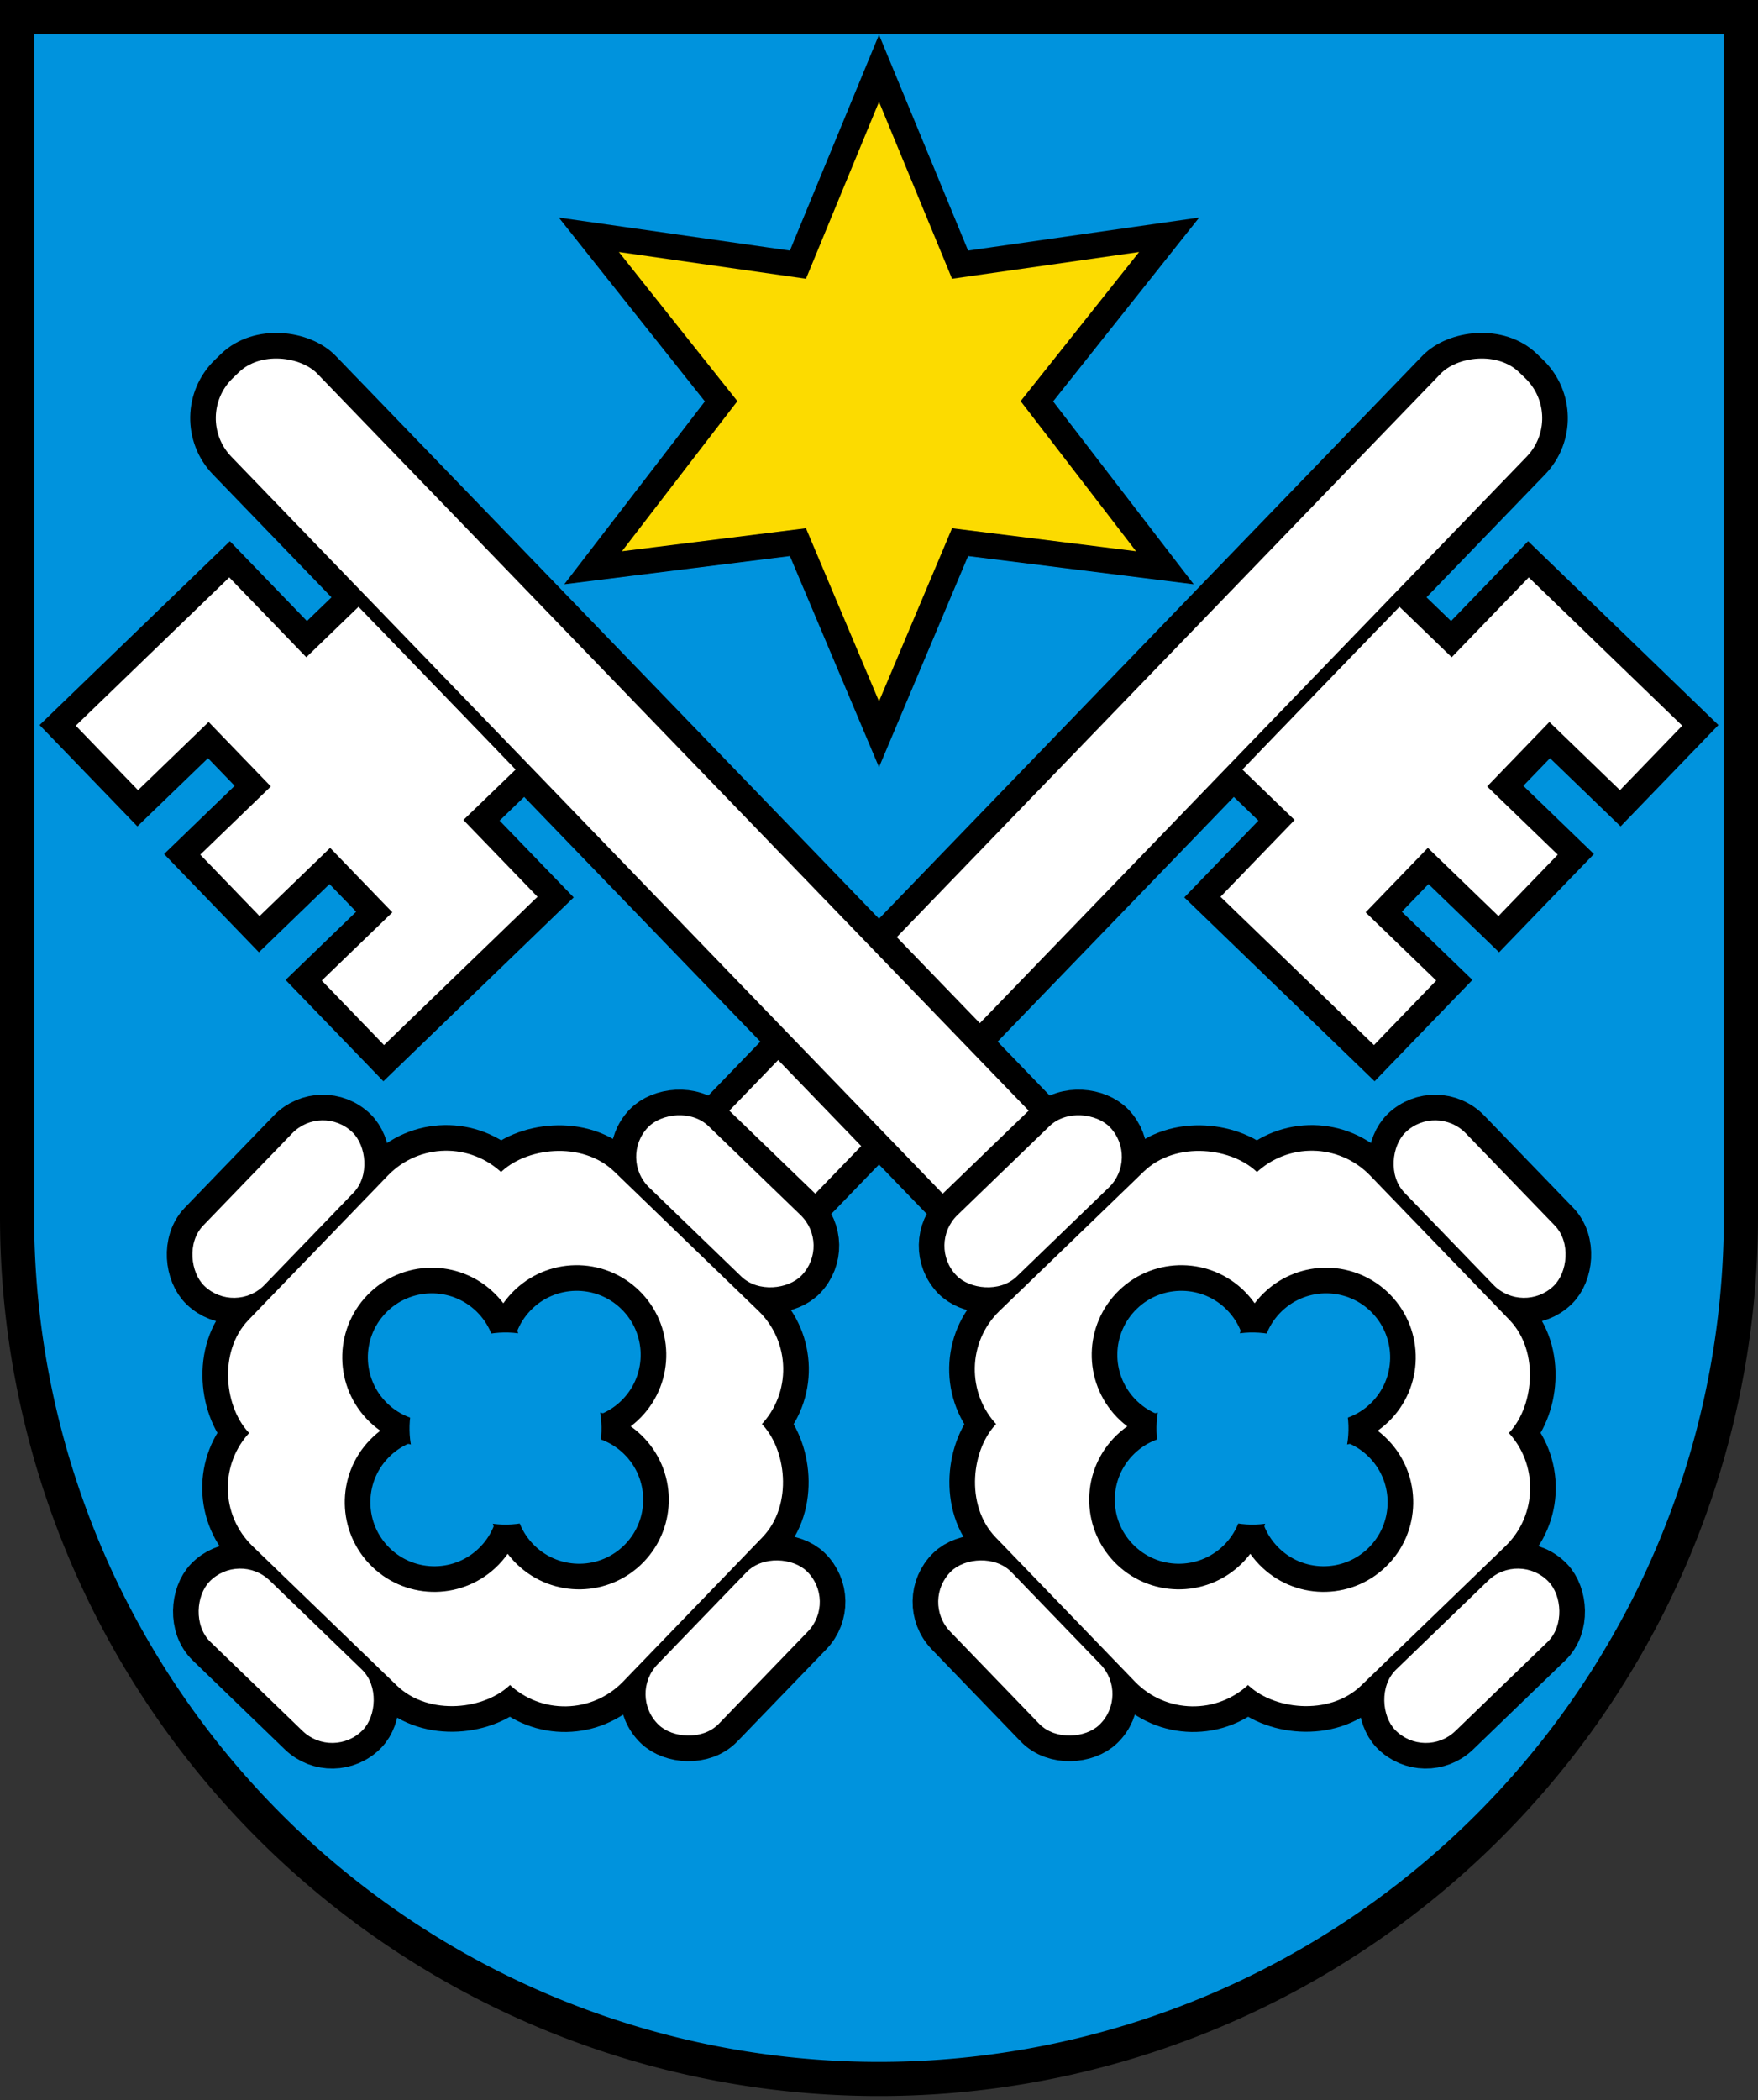 <svg xmlns="http://www.w3.org/2000/svg" xmlns:xlink="http://www.w3.org/1999/xlink" width="412" height="492" viewBox="-206 -370 412 492"><rect x="-206" y="-370" width="412" height="492" fill="#333333" stroke="none"/><path fill="#0093dd" stroke="#000" stroke-width="8" d="M-202-366v281a202 202 0 0 0 404 0v-281z"/><path fill="#fcdb00" stroke="#000" stroke-width="6" d="m-67-237 30-39-31-39 49 7 19-46 19 46 49-7-31 39 30 39-48-6-19 45-19-45z"/><use xlink:href="#a" transform="scale(-1 1)"/><g id="a" fill="#fff" stroke-width="3" transform="rotate(-44 0 -126)"><rect width="34" height="295" x="-17" y="-346" stroke="#000" stroke-width="6" rx="16"/><use xlink:href="#b" stroke="#000" stroke-width="12"/><g id="b"><path d="M-17-231h-17v25h-50v-21h23v-21h-23v-20h23v-21h-23v-21h50v26h17"/><g id="d"><rect width="85" height="122" x="-42.5" y="-61" rx="19"/><use xlink:href="#c" transform="scale(1 -1)"/><rect id="c" width="50" height="20" x="-25" y="-84" rx="10"/></g><use xlink:href="#d" transform="rotate(90)"/></g><g stroke="#000" stroke-width="6"><g id="g"><use xlink:href="#e" id="f" x="0" y="-24"/><use xlink:href="#f" transform="scale(1 -1)"/></g><use xlink:href="#g" transform="rotate(90)"/></g><g stroke="#0093dd" stroke-width="9"><circle id="e" r="18" fill="#0093dd"/></g></g></svg>